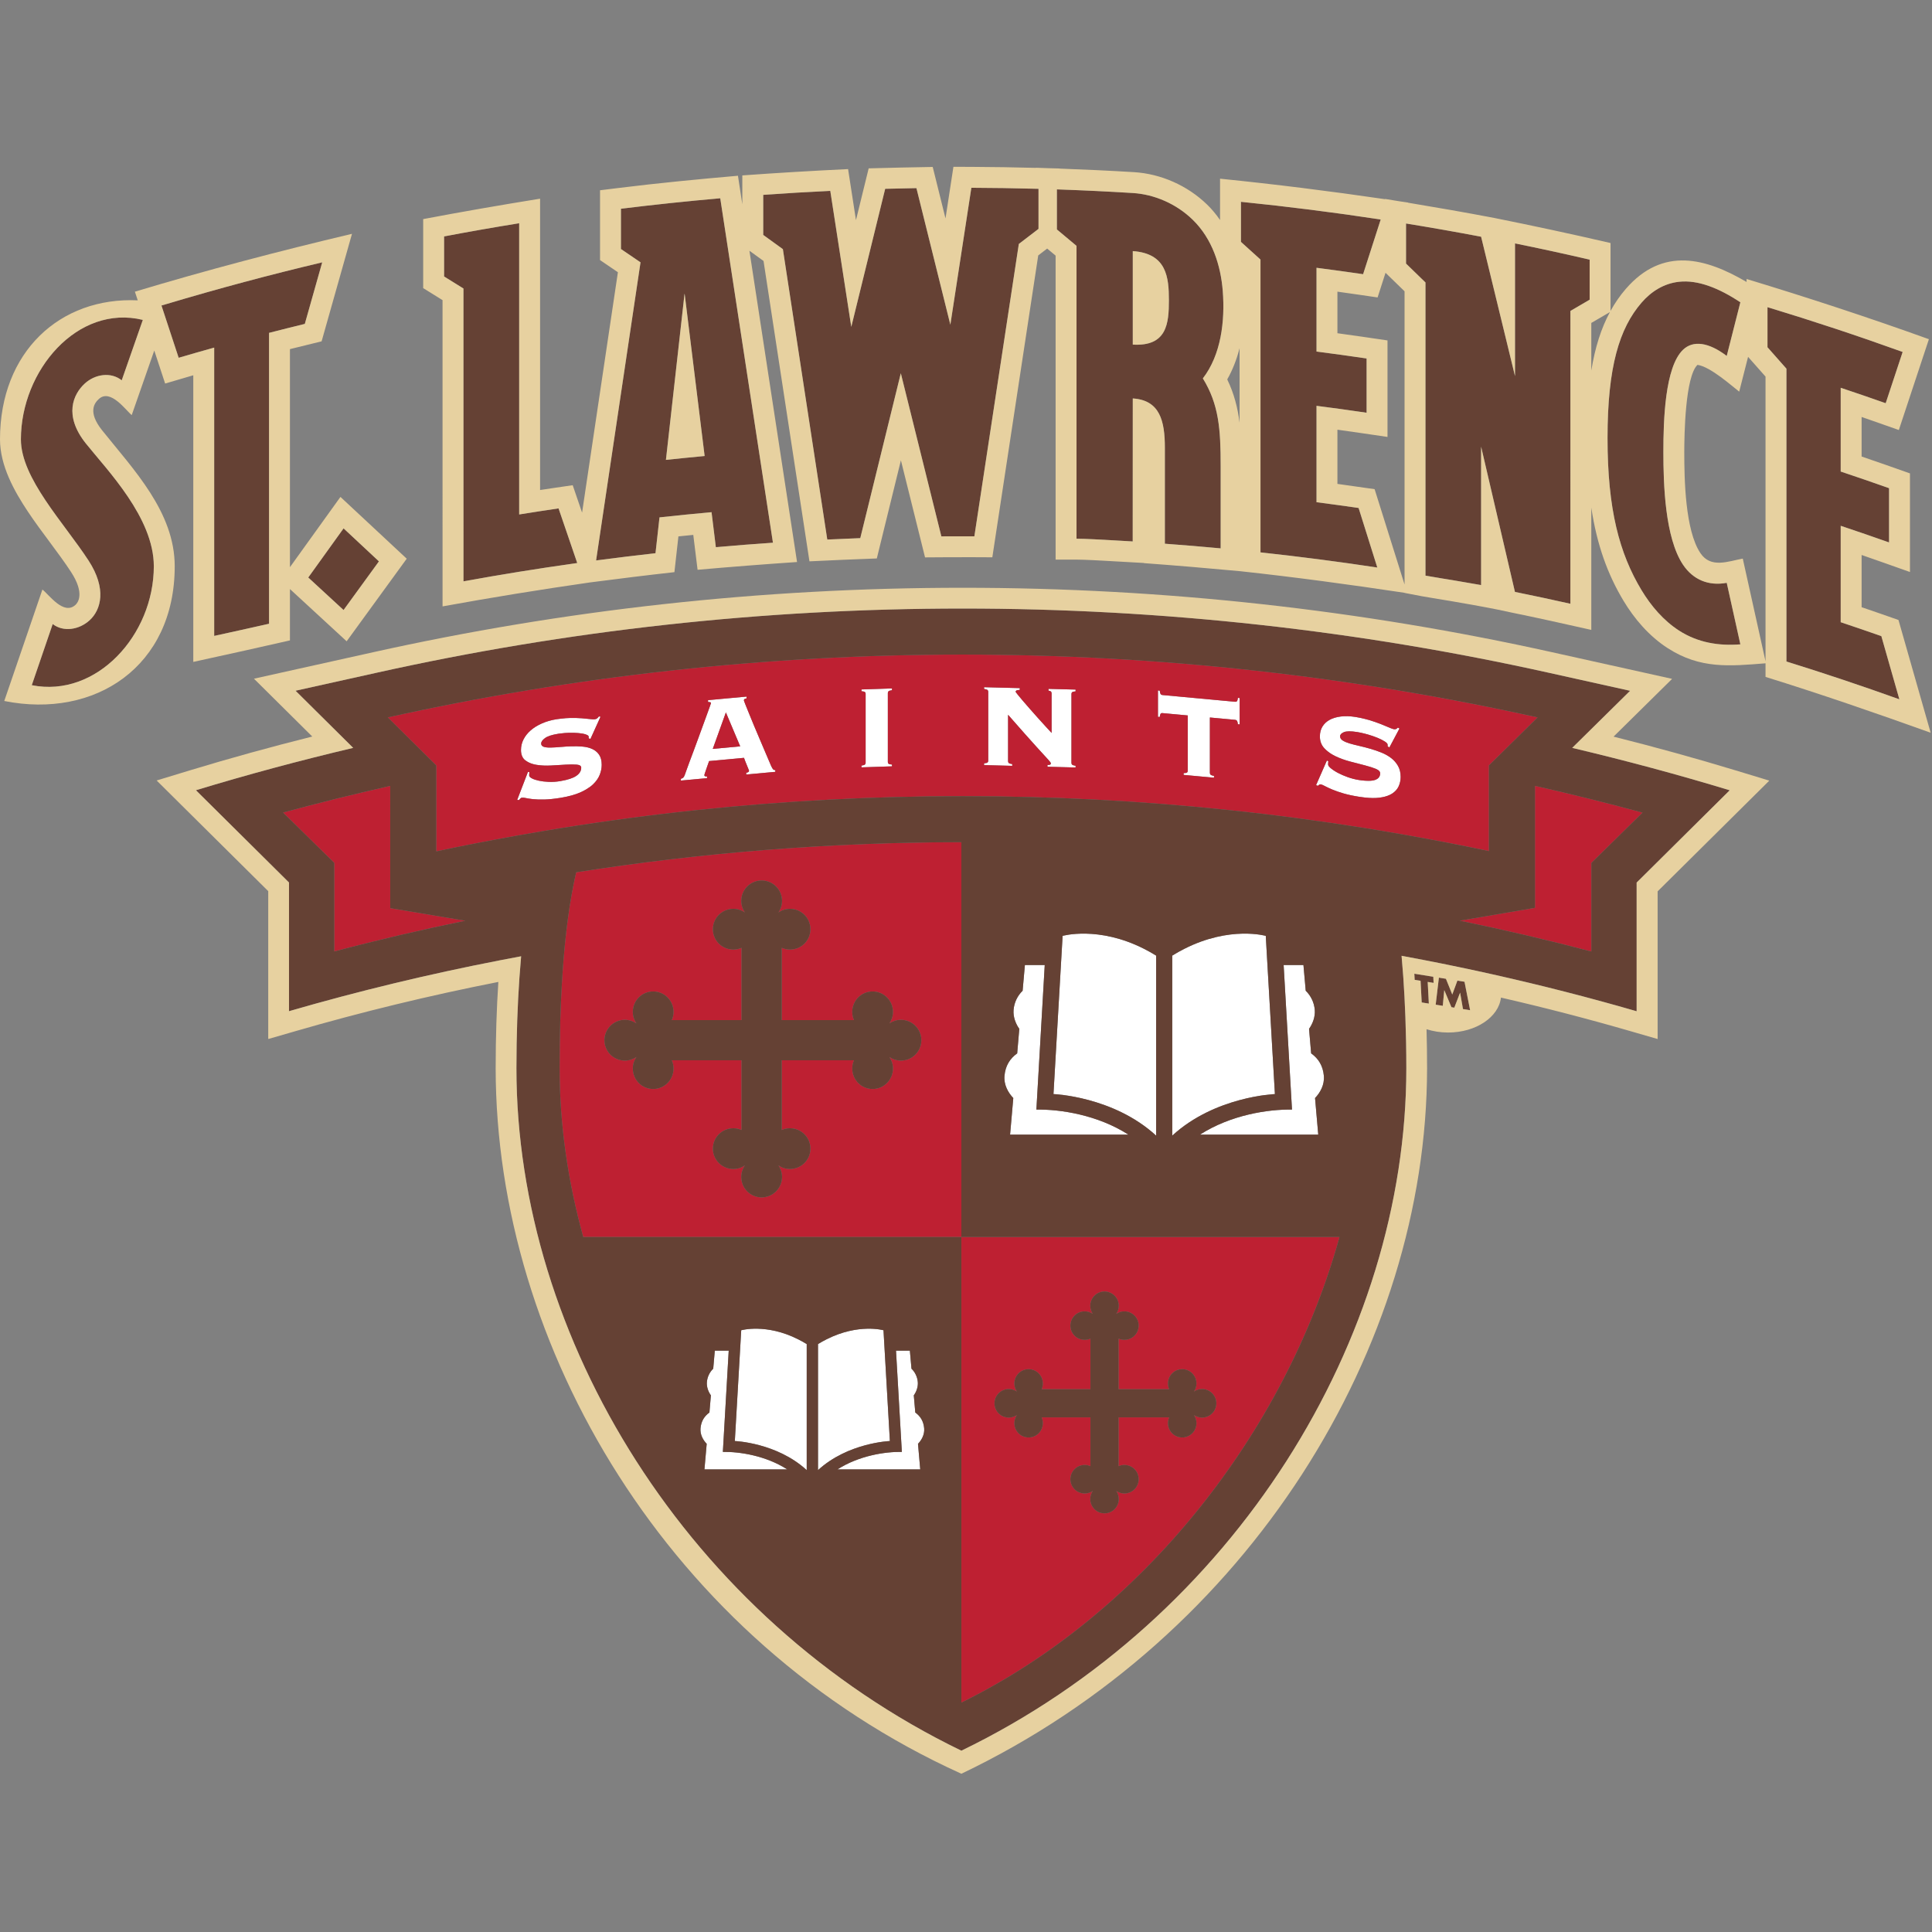 <?xml version="1.0" encoding="UTF-8"?>
<svg width="200px" height="200px" viewBox="0 0 200 200" version="1.1" xmlns="http://www.w3.org/2000/svg" xmlns:xlink="http://www.w3.org/1999/xlink">
    <rect x="0" y="0" width="200" height="200" fill="#808080" stroke="none"/>
    <!-- Generator: Sketch 54.1 (76490) - https://sketchapp.com -->
    <title>st-lawrence</title>
    <desc>Created with Sketch.</desc>
    <g id="st-lawrence" stroke="none" stroke-width="1" fill="none" fill-rule="evenodd">
        <g id="st-lawrence_BGL" transform="translate(0, 0)">
            <g id="st-lawrence" transform="translate(0, 17)">
                <g id="g10" transform="translate(99.955, 83.441) scale(-1, 1) rotate(-180) translate(-99.955, -83.441) translate(0, 0.264)" fill-rule="nonzero">
                    <g id="g12">
                        <path d="M53.569,100.809 L53.72,100.795 C53.77,100.854 53.818,100.908 53.864,100.956 C53.909,101.004 53.962,101.033 54.022,101.043 C54.113,101.058 54.252,101.044 54.439,101.003 C54.582,100.971 54.766,100.941 54.99,100.913 C55.058,100.904 55.128,100.896 55.203,100.888 C55.526,100.853 55.917,100.842 56.377,100.854 C56.836,100.867 57.383,100.924 58.019,101.026 C58.031,101.028 58.041,101.031 58.052,101.033 C58.061,101.034 58.069,101.036 58.078,101.037 C58.868,101.168 59.534,101.351 60.07,101.586 C60.306,101.69 60.517,101.802 60.712,101.919 C60.972,102.074 61.2,102.24 61.387,102.419 C61.715,102.732 61.947,103.064 62.084,103.413 C62.22,103.762 62.288,104.105 62.288,104.442 C62.288,104.882 62.197,105.232 62.016,105.495 C61.881,105.689 61.715,105.847 61.519,105.97 C61.451,106.013 61.379,106.052 61.304,106.085 C61.011,106.217 60.678,106.299 60.305,106.331 C59.931,106.363 59.548,106.373 59.154,106.361 C58.786,106.349 58.429,106.326 58.078,106.295 C58.07,106.295 58.061,106.294 58.052,106.294 C58.037,106.293 58.019,106.292 58.004,106.291 C57.63,106.256 57.297,106.236 57.005,106.23 C56.712,106.223 56.475,106.249 56.293,106.307 C56.255,106.319 56.223,106.335 56.193,106.353 C56.08,106.417 56.021,106.517 56.021,106.654 C56.021,106.828 56.152,107.013 56.414,107.208 C56.676,107.403 57.136,107.554 57.792,107.659 C57.877,107.673 57.966,107.681 58.052,107.692 C58.061,107.693 58.069,107.694 58.078,107.695 C58.341,107.728 58.608,107.752 58.882,107.758 C59.255,107.767 59.593,107.758 59.896,107.729 C60.199,107.702 60.448,107.655 60.645,107.589 C60.706,107.569 60.754,107.547 60.796,107.524 C60.89,107.474 60.941,107.417 60.941,107.353 L60.941,107.185 L60.966,107.176 L61.122,107.122 L62.163,109.413 L62.167,109.421 L62,109.456 C61.949,109.386 61.894,109.324 61.834,109.268 C61.773,109.212 61.692,109.176 61.592,109.16 C61.49,109.144 61.324,109.15 61.092,109.179 C60.86,109.208 60.572,109.236 60.229,109.263 C59.886,109.289 59.493,109.3 59.048,109.295 C58.743,109.292 58.416,109.263 58.078,109.223 C58.069,109.222 58.061,109.221 58.052,109.22 C57.906,109.202 57.763,109.188 57.61,109.164 C57.055,109.075 56.551,108.929 56.097,108.728 C55.642,108.527 55.256,108.289 54.939,108.013 C54.62,107.737 54.373,107.426 54.197,107.081 C54.02,106.736 53.932,106.369 53.932,105.981 C53.932,105.49 54.085,105.129 54.394,104.897 C54.473,104.837 54.559,104.783 54.649,104.734 C54.907,104.592 55.208,104.494 55.552,104.44 C56.016,104.366 56.515,104.344 57.05,104.374 C57.402,104.394 57.731,104.413 58.052,104.432 C58.061,104.432 58.069,104.433 58.078,104.434 C58.237,104.443 58.397,104.453 58.549,104.462 C59.013,104.49 59.399,104.491 59.707,104.464 C59.865,104.45 59.982,104.414 60.059,104.359 C60.131,104.306 60.168,104.237 60.168,104.147 C60.168,103.81 59.992,103.523 59.639,103.288 C59.303,103.064 58.779,102.893 58.078,102.772 C58.069,102.77 58.061,102.768 58.052,102.767 C58.025,102.762 58.002,102.756 57.974,102.752 C57.58,102.688 57.191,102.664 56.808,102.679 C56.424,102.694 56.084,102.734 55.786,102.799 C55.491,102.862 55.25,102.943 55.064,103.04 C55.063,103.041 55.061,103.041 55.06,103.042 C54.873,103.14 54.78,103.24 54.78,103.342 C54.78,103.492 54.789,103.598 54.808,103.663 C54.809,103.665 54.809,103.667 54.81,103.669 L54.658,103.721 L53.538,100.812 L53.569,100.809" id="path14" fill="#FFFFFF"></path>
                        <path d="M72.77,108.522 C72.612,108.094 72.452,107.654 72.289,107.205 C72.126,106.756 71.963,106.314 71.801,105.88 C71.638,105.445 71.49,105.051 71.357,104.696 C71.225,104.342 71.118,104.048 71.037,103.816 C70.955,103.583 70.905,103.441 70.884,103.388 C70.833,103.26 70.783,103.171 70.732,103.121 C70.681,103.07 70.599,103.029 70.487,102.999 L70.487,102.814 L70.514,102.817 L73.19,103.064 L73.19,103.232 L73.19,103.248 C73.088,103.239 73.023,103.245 72.985,103.262 C72.98,103.264 72.972,103.264 72.968,103.266 C72.933,103.288 72.915,103.325 72.915,103.376 C72.915,103.396 72.923,103.431 72.938,103.478 C72.953,103.525 72.978,103.602 73.014,103.707 C73.05,103.813 73.098,103.955 73.159,104.135 C73.221,104.314 73.302,104.547 73.404,104.832 L77.022,105.167 C77.023,105.163 77.026,105.154 77.027,105.149 C77.04,105.097 77.07,105.012 77.121,104.885 C77.177,104.746 77.236,104.601 77.297,104.448 C77.358,104.296 77.414,104.157 77.465,104.035 C77.515,103.911 77.541,103.845 77.541,103.835 C77.541,103.722 77.444,103.652 77.251,103.624 L77.251,103.44 L77.277,103.442 L80.259,103.718 L80.259,103.89 L80.259,103.902 C80.213,103.898 80.173,103.902 80.136,103.914 C80.099,103.925 80.066,103.945 80.037,103.974 C79.981,104.03 79.913,104.146 79.831,104.323 C79.668,104.696 79.488,105.119 79.289,105.591 C79.09,106.063 78.884,106.547 78.671,107.044 C78.457,107.54 78.251,108.027 78.053,108.505 C77.854,108.982 77.679,109.41 77.526,109.79 C77.373,110.169 77.248,110.477 77.152,110.713 C77.055,110.95 77.007,111.078 77.007,111.099 C77.007,111.18 77.032,111.234 77.083,111.259 C77.134,111.284 77.2,111.306 77.282,111.324 L77.282,111.49 L77.282,111.508 L73.297,111.139 L73.297,110.955 C73.305,110.955 73.314,110.952 73.323,110.952 C73.384,110.947 73.445,110.94 73.503,110.928 C73.538,110.92 73.562,110.907 73.579,110.889 C73.594,110.873 73.602,110.854 73.602,110.83 C73.602,110.82 73.564,110.709 73.488,110.497 C73.411,110.286 73.312,110.011 73.19,109.672 C73.068,109.334 72.927,108.951 72.77,108.522 L72.77,108.522 Z M76.625,106.356 L73.818,106.097 L73.785,106.094 L75.144,109.869 L75.161,109.828 L76.625,106.356 L76.625,106.356 Z" id="path16" fill="#FFFFFF"></path>
                        <path d="M89.541,104.477 C89.496,104.43 89.375,104.393 89.182,104.366 L89.182,104.182 L89.207,104.182 L92.338,104.287 L92.338,104.459 L92.338,104.472 C92.195,104.482 92.093,104.5 92.03,104.527 C92.008,104.537 91.99,104.548 91.978,104.559 C91.932,104.604 91.909,104.661 91.909,104.733 L91.909,111.878 C91.909,111.949 91.932,112.009 91.978,112.056 C92.024,112.104 92.144,112.141 92.338,112.168 L92.338,112.337 L92.338,112.352 L89.182,112.246 L89.182,112.062 C89.191,112.062 89.198,112.061 89.207,112.06 C89.359,112.047 89.461,112.025 89.515,111.992 C89.524,111.986 89.535,111.981 89.541,111.975 C89.588,111.93 89.61,111.872 89.61,111.801 L89.61,104.656 C89.61,104.584 89.588,104.525 89.541,104.477" id="path18" fill="#FFFFFF"></path>
                        <path d="M102.233,104.69 C102.187,104.645 102.067,104.615 101.872,104.6 L101.872,104.416 L101.898,104.415 L104.785,104.339 L104.785,104.513 L104.785,104.524 C104.645,104.542 104.545,104.566 104.482,104.595 C104.458,104.607 104.437,104.619 104.424,104.633 C104.378,104.68 104.356,104.739 104.356,104.811 L104.356,109.625 C104.364,109.615 104.373,109.606 104.382,109.595 C105.044,108.835 105.614,108.188 106.088,107.656 C106.568,107.117 106.971,106.667 107.298,106.306 C107.625,105.944 107.888,105.656 108.087,105.442 C108.287,105.227 108.438,105.062 108.54,104.947 C108.642,104.832 108.709,104.751 108.739,104.704 C108.77,104.657 108.785,104.619 108.785,104.588 C108.785,104.537 108.762,104.497 108.716,104.467 C108.67,104.438 108.575,104.425 108.433,104.428 L108.433,104.245 L108.459,104.244 L111.345,104.168 L111.345,104.342 L111.345,104.352 C111.205,104.371 111.105,104.395 111.042,104.425 C111.018,104.436 110.997,104.448 110.984,104.462 C110.939,104.509 110.915,104.568 110.915,104.64 L110.915,111.785 C110.915,111.856 110.939,111.914 110.984,111.959 C111.03,112.004 111.15,112.034 111.345,112.05 L111.345,112.219 L111.345,112.233 L108.54,112.307 L108.54,112.122 C108.55,112.122 108.556,112.119 108.566,112.117 C108.659,112.107 108.733,112.082 108.782,112.039 C108.835,111.991 108.862,111.925 108.862,111.838 L108.862,107.757 L108.862,107.744 C108.678,107.944 108.458,108.182 108.203,108.459 C107.947,108.736 107.682,109.03 107.406,109.339 C107.13,109.647 106.856,109.956 106.586,110.265 C106.315,110.573 106.072,110.853 105.858,111.104 C105.643,111.355 105.469,111.564 105.337,111.731 C105.203,111.898 105.137,111.991 105.137,112.012 C105.137,112.063 105.165,112.106 105.222,112.14 C105.278,112.175 105.393,112.195 105.566,112.2 L105.566,112.37 L105.566,112.384 L101.872,112.48 L101.872,112.297 C101.882,112.295 101.889,112.294 101.898,112.292 C102.045,112.271 102.146,112.243 102.201,112.209 C102.213,112.202 102.225,112.195 102.233,112.187 C102.279,112.14 102.302,112.081 102.302,112.009 L102.302,104.865 C102.302,104.793 102.279,104.735 102.233,104.69" id="path20" fill="#FFFFFF"></path>
                        <path d="M119.871,112.141 L119.871,109.412 L119.898,109.41 L120.055,109.395 C120.075,109.567 120.106,109.679 120.146,109.732 C120.187,109.784 120.248,109.807 120.329,109.799 L122.955,109.556 L122.955,109.543 L122.955,103.822 C122.955,103.75 122.932,103.693 122.887,103.651 C122.841,103.609 122.721,103.587 122.528,103.585 L122.528,103.401 L122.554,103.398 L125.673,103.11 L125.673,103.284 L125.673,103.293 C125.538,103.32 125.441,103.35 125.378,103.383 C125.35,103.397 125.328,103.411 125.314,103.426 C125.268,103.477 125.246,103.537 125.246,103.609 L125.246,109.343 L127.871,109.1 C127.918,109.096 127.956,109.08 127.99,109.058 C128.014,109.042 128.037,109.024 128.055,108.998 C128.095,108.939 128.126,108.821 128.146,108.645 L128.17,108.643 L128.329,108.628 L128.329,111.345 L128.329,111.357 L128.146,111.375 C128.126,111.202 128.095,111.09 128.055,111.038 C128.014,110.985 127.953,110.963 127.871,110.97 L120.329,111.669 C120.294,111.673 120.264,111.683 120.237,111.696 C120.2,111.714 120.169,111.737 120.146,111.771 C120.106,111.829 120.076,111.944 120.056,112.112 C120.056,112.116 120.055,112.12 120.055,112.125 L119.871,112.141" id="path22" fill="#FFFFFF"></path>
                        <path d="M136.241,102.344 L136.268,102.333 L136.422,102.269 C136.473,102.312 136.521,102.351 136.566,102.385 C136.612,102.418 136.664,102.431 136.725,102.421 C136.816,102.406 136.955,102.349 137.142,102.248 C137.315,102.154 137.55,102.044 137.841,101.919 C137.863,101.909 137.883,101.9 137.907,101.89 C138.23,101.752 138.621,101.617 139.08,101.483 C139.54,101.349 140.087,101.232 140.724,101.132 C140.92,101.102 141.107,101.077 141.288,101.058 C141.296,101.057 141.305,101.055 141.313,101.054 C141.876,100.995 142.364,100.989 142.776,101.04 C143.214,101.093 143.577,101.192 143.875,101.335 C143.951,101.372 144.026,101.41 144.094,101.453 C144.422,101.662 144.654,101.919 144.791,102.225 C144.927,102.53 144.995,102.852 144.995,103.189 C144.995,103.629 144.904,104.009 144.723,104.328 C144.541,104.648 144.303,104.921 144.01,105.146 C143.869,105.255 143.716,105.355 143.555,105.446 C143.384,105.544 143.203,105.632 143.011,105.71 C142.637,105.86 142.254,105.992 141.86,106.105 C141.675,106.158 141.494,106.207 141.313,106.254 C141.305,106.256 141.296,106.259 141.288,106.261 C141.092,106.311 140.899,106.359 140.709,106.401 C140.335,106.486 140.002,106.571 139.709,106.658 C139.429,106.742 139.201,106.838 139.023,106.948 C139.014,106.953 139.005,106.957 138.997,106.962 C138.816,107.078 138.724,107.222 138.724,107.396 C138.724,107.569 138.856,107.713 139.118,107.825 C139.381,107.937 139.84,107.941 140.497,107.838 C140.754,107.797 141.019,107.737 141.288,107.668 C141.296,107.666 141.305,107.663 141.313,107.661 C141.405,107.637 141.495,107.617 141.587,107.589 C141.961,107.48 142.299,107.362 142.602,107.238 C142.905,107.114 143.155,106.988 143.351,106.859 C143.352,106.859 143.352,106.859 143.353,106.859 C143.549,106.731 143.647,106.621 143.647,106.529 L143.647,106.361 L143.829,106.24 L143.83,106.242 L144.874,108.206 L144.874,108.207 L144.707,108.295 C144.656,108.241 144.601,108.196 144.541,108.16 C144.48,108.123 144.399,108.113 144.298,108.129 C144.197,108.145 144.031,108.204 143.799,108.307 C143.566,108.41 143.278,108.529 142.935,108.665 C142.592,108.801 142.198,108.937 141.754,109.074 C141.612,109.117 141.462,109.153 141.313,109.19 C141.305,109.192 141.296,109.195 141.288,109.197 C140.977,109.275 140.656,109.346 140.315,109.399 C139.759,109.487 139.255,109.503 138.8,109.446 C138.346,109.39 137.959,109.274 137.641,109.1 C137.324,108.925 137.076,108.693 136.899,108.404 C136.723,108.115 136.634,107.776 136.634,107.387 C136.634,106.897 136.788,106.487 137.096,106.157 C137.331,105.906 137.611,105.687 137.936,105.499 C138.038,105.44 138.144,105.384 138.255,105.331 C138.719,105.11 139.219,104.929 139.754,104.788 C140.29,104.648 140.789,104.518 141.254,104.399 C141.266,104.396 141.276,104.393 141.288,104.39 C141.296,104.388 141.304,104.386 141.313,104.383 C141.75,104.269 142.118,104.152 142.412,104.033 C142.494,104 142.563,103.964 142.623,103.927 C142.789,103.824 142.874,103.704 142.874,103.569 C142.874,103.232 142.698,103.002 142.344,102.878 C142.099,102.793 141.752,102.769 141.313,102.801 C141.304,102.801 141.297,102.801 141.288,102.802 C141.1,102.816 140.901,102.837 140.678,102.872 C140.285,102.934 139.896,103.034 139.512,103.17 C139.128,103.308 138.788,103.456 138.49,103.615 C138.421,103.652 138.356,103.688 138.294,103.725 C138.084,103.847 137.907,103.969 137.763,104.09 C137.576,104.247 137.483,104.377 137.483,104.479 C137.483,104.632 137.493,104.738 137.513,104.796 L137.387,104.88 L137.362,104.897 L136.241,102.344" id="path24" fill="#FFFFFF"></path>
                        <path d="M137.046,72.248 C136.953,73.279 136.497,74.026 135.73,74.575 L135.512,77.112 C135.869,77.609 136.168,78.336 136.105,79.078 C136.039,79.853 135.693,80.548 135.168,81.056 L134.932,83.718 L132.882,83.718 L133.747,68.752 C131.288,68.8 127.401,68.204 124.225,66.164 L136.465,66.164 L136.133,69.949 C136.658,70.495 137.128,71.311 137.046,72.248" id="path26" fill="#FFFFFF"></path>
                        <path d="M116.809,66.164 C113.632,68.204 109.745,68.8 107.286,68.752 L108.151,83.718 L106.097,83.718 L105.861,81.056 C105.336,80.548 104.991,79.853 104.925,79.078 C104.861,78.336 105.161,77.609 105.518,77.112 L105.299,74.575 C104.533,74.026 104.075,73.279 103.984,72.248 C103.901,71.311 104.371,70.495 104.896,69.949 L104.564,66.164 L116.809,66.164" id="path28" fill="#FFFFFF"></path>
                        <path d="M131.032,86.736 C131.032,86.736 127.338,87.797 122.604,85.397 C122.193,85.189 121.776,84.958 121.351,84.694 L121.351,83.718 L121.351,66.057 C125.779,70.128 131.978,70.359 131.978,70.359 L131.206,83.718 L131.109,85.397 L131.032,86.736" id="path30" fill="#FFFFFF"></path>
                        <path d="M119.682,83.718 L119.682,84.694 C119.257,84.958 118.839,85.189 118.429,85.397 C113.695,87.797 110.001,86.736 110.001,86.736 L109.923,85.397 L109.826,83.718 L109.055,70.359 C109.055,70.359 115.254,70.128 119.682,66.057 L119.682,83.718" id="path32" fill="#FFFFFF"></path>
                        <path d="M72.518,35.764 C72.459,35.109 72.789,34.536 73.157,34.155 L72.924,31.505 L81.498,31.505 C79.274,32.933 76.552,33.349 74.83,33.317 L75.436,43.797 L73.997,43.797 L73.833,41.933 C73.464,41.577 73.223,41.09 73.177,40.547 C73.132,40.028 73.342,39.519 73.592,39.171 L73.439,37.395 C72.902,37.01 72.582,36.486 72.518,35.764" id="path34" fill="#FFFFFF"></path>
                        <path d="M95.011,40.547 C94.964,41.09 94.723,41.577 94.355,41.933 L94.19,43.797 L92.754,43.797 L93.36,33.317 C91.638,33.349 88.916,32.933 86.692,31.505 L95.263,31.505 L95.03,34.155 C95.398,34.536 95.728,35.109 95.669,35.764 C95.606,36.486 95.286,37.01 94.75,37.395 L94.596,39.171 C94.846,39.519 95.055,40.028 95.011,40.547" id="path36" fill="#FFFFFF"></path>
                        <path d="M85.565,44.973 C85.274,44.826 84.98,44.667 84.679,44.48 L84.679,43.797 L84.679,31.43 C87.781,34.28 92.12,34.442 92.12,34.442 L91.581,43.797 L91.513,44.973 L91.459,45.91 C91.459,45.91 88.876,46.647 85.565,44.973" id="path38" fill="#FFFFFF"></path>
                        <path d="M83.511,31.43 L83.511,44.48 C83.21,44.667 82.916,44.826 82.625,44.973 C79.315,46.647 76.731,45.91 76.731,45.91 L76.677,44.973 L76.609,43.797 L76.069,34.442 C76.069,34.442 80.41,34.28 83.511,31.43" id="path40" fill="#FFFFFF"></path>
                        <path d="M99.521,7.368 C118.185,16.537 133.031,35.213 138.664,55.564 L99.521,55.564 L99.521,7.368 Z M104.422,39.825 C104.736,39.825 105.028,39.728 105.266,39.566 C105.101,39.8 105.004,40.088 105.004,40.396 C105.004,41.217 105.664,41.881 106.479,41.881 C107.3,41.881 107.956,41.217 107.956,40.396 C107.956,40.184 107.912,39.987 107.83,39.804 L112.884,39.804 L112.884,45.043 C112.701,44.959 112.502,44.916 112.291,44.916 C111.471,44.916 110.807,45.57 110.807,46.392 C110.807,47.207 111.471,47.867 112.291,47.867 C112.599,47.867 112.888,47.77 113.123,47.607 C112.96,47.841 112.863,48.136 112.863,48.448 C112.863,49.261 113.529,49.923 114.339,49.923 C115.151,49.923 115.817,49.261 115.817,48.448 C115.817,48.136 115.719,47.841 115.557,47.607 C115.794,47.77 116.08,47.867 116.389,47.867 C117.209,47.867 117.875,47.207 117.875,46.392 C117.875,45.57 117.209,44.916 116.389,44.916 C116.178,44.916 115.979,44.959 115.796,45.043 L115.796,39.804 L121.032,39.804 C120.949,39.987 120.906,40.184 120.906,40.396 C120.906,41.217 121.561,41.881 122.381,41.881 C123.197,41.881 123.857,41.217 123.857,40.396 C123.857,40.088 123.76,39.8 123.597,39.566 C123.832,39.728 124.125,39.825 124.438,39.825 C125.251,39.825 125.914,39.158 125.914,38.348 C125.914,37.536 125.251,36.87 124.438,36.87 C124.125,36.87 123.832,36.968 123.597,37.129 C123.76,36.894 123.857,36.607 123.857,36.298 C123.857,35.478 123.197,34.812 122.381,34.812 C121.561,34.812 120.906,35.478 120.906,36.298 C120.906,36.509 120.949,36.708 121.032,36.891 L115.796,36.891 L115.796,31.839 C115.979,31.923 116.178,31.967 116.389,31.967 C117.209,31.967 117.875,31.31 117.875,30.49 C117.875,29.673 117.209,29.015 116.389,29.015 C116.08,29.015 115.794,29.112 115.557,29.276 C115.719,29.039 115.817,28.745 115.817,28.433 C115.817,27.622 115.151,26.958 114.339,26.958 C113.529,26.958 112.863,27.622 112.863,28.433 C112.863,28.745 112.96,29.039 113.123,29.276 C112.888,29.112 112.599,29.015 112.291,29.015 C111.471,29.015 110.807,29.673 110.807,30.49 C110.807,31.31 111.471,31.967 112.291,31.967 C112.502,31.967 112.701,31.923 112.884,31.839 L112.884,36.891 L107.83,36.891 C107.912,36.708 107.956,36.509 107.956,36.298 C107.956,35.478 107.3,34.812 106.479,34.812 C105.664,34.812 105.004,35.478 105.004,36.298 C105.004,36.607 105.101,36.894 105.266,37.129 C105.028,36.968 104.736,36.87 104.422,36.87 C103.613,36.87 102.947,37.536 102.947,38.348 C102.947,39.158 103.613,39.825 104.422,39.825 L104.422,39.825 Z" id="path42" fill="#BE2032"></path>
                        <path d="M99.521,94.288 L99.521,96.436 C85.934,96.429 72.636,95.361 59.646,93.318 C59.644,93.312 59.643,93.305 59.641,93.298 C58.936,90.264 58.507,86.744 58.257,83.206 C58.256,83.2 58.256,83.193 58.255,83.186 C58.006,79.649 57.93,76.103 57.93,73.03 C57.93,67.192 58.787,61.311 60.378,55.564 L99.521,55.564 L99.521,94.273 L99.521,94.288 Z M93.272,73.826 C92.825,73.826 92.404,73.965 92.069,74.197 C92.302,73.86 92.441,73.45 92.441,73.009 C92.441,71.838 91.497,70.886 90.332,70.886 C89.161,70.886 88.225,71.838 88.225,73.009 C88.225,73.31 88.286,73.594 88.405,73.856 L80.924,73.856 L80.924,66.639 C81.186,66.758 81.471,66.82 81.772,66.82 C82.944,66.82 83.895,65.883 83.895,64.711 C83.895,63.545 82.944,62.603 81.772,62.603 C81.331,62.603 80.92,62.741 80.585,62.976 C80.815,62.639 80.955,62.22 80.955,61.772 C80.955,60.614 80.004,59.665 78.844,59.665 C77.686,59.665 76.734,60.614 76.734,61.772 C76.734,62.22 76.873,62.639 77.105,62.976 C76.77,62.741 76.358,62.603 75.918,62.603 C74.746,62.603 73.797,63.545 73.797,64.711 C73.797,65.883 74.746,66.82 75.918,66.82 C76.221,66.82 76.503,66.758 76.764,66.639 L76.764,73.856 L69.543,73.856 C69.663,73.594 69.725,73.31 69.725,73.009 C69.725,71.838 68.787,70.886 67.616,70.886 C66.449,70.886 65.508,71.838 65.508,73.009 C65.508,73.45 65.647,73.86 65.881,74.197 C65.544,73.965 65.124,73.826 64.678,73.826 C63.519,73.826 62.57,74.776 62.57,75.936 C62.57,77.094 63.519,78.046 64.678,78.046 C65.124,78.046 65.544,77.907 65.881,77.675 C65.647,78.012 65.508,78.423 65.508,78.863 C65.508,80.035 66.449,80.983 67.616,80.983 C68.787,80.983 69.725,80.035 69.725,78.863 C69.725,78.56 69.663,78.277 69.543,78.017 L76.764,78.017 L76.764,85.5 C76.503,85.381 76.221,85.319 75.918,85.319 C74.746,85.319 73.797,86.255 73.797,87.427 C73.797,88.592 74.746,89.537 75.918,89.537 C76.358,89.537 76.77,89.397 77.105,89.164 C76.873,89.5 76.734,89.919 76.734,90.366 C76.734,91.526 77.686,92.474 78.844,92.474 C80.004,92.474 80.955,91.526 80.955,90.366 C80.955,89.919 80.815,89.5 80.585,89.164 C80.92,89.397 81.331,89.537 81.772,89.537 C82.944,89.537 83.895,88.592 83.895,87.427 C83.895,86.255 82.944,85.319 81.772,85.319 C81.471,85.319 81.186,85.381 80.924,85.5 L80.924,78.017 L88.405,78.017 C88.286,78.277 88.225,78.56 88.225,78.863 C88.225,80.035 89.161,80.983 90.332,80.983 C91.497,80.983 92.441,80.035 92.441,78.863 C92.441,78.423 92.302,78.012 92.069,77.675 C92.404,77.907 92.825,78.046 93.272,78.046 C94.43,78.046 95.378,77.094 95.378,75.936 C95.378,74.776 94.43,73.826 93.272,73.826 L93.272,73.826 Z" id="path44" fill="#BE2032"></path>
                        <path d="M34.629,85.132 C39.086,86.306 43.59,87.362 48.139,88.298 C48.148,88.3 48.158,88.302 48.167,88.304 L40.452,89.598 L40.432,89.601 L40.424,89.603 L40.398,89.607 L40.397,102.242 L40.397,102.263 C36.67,101.419 32.971,100.5 29.305,99.503 L34.603,94.295 L34.603,85.126 C34.612,85.128 34.621,85.13 34.629,85.132" id="path46" fill="#BE2032"></path>
                        <path d="M158.9,102.267 L158.9,89.638 L158.874,89.634 L151.119,88.308 C151.136,88.305 151.154,88.301 151.171,88.298 C155.739,87.359 160.262,86.298 164.738,85.12 L164.738,94.289 L170.029,99.49 L170.036,99.497 C166.364,100.495 162.659,101.415 158.926,102.261 C158.917,102.263 158.908,102.265 158.9,102.267" id="path48" fill="#BE2032"></path>
                        <polyline id="path50" fill="#BE2032" points="73.785 106.094 73.818 106.097 76.625 106.356 75.161 109.828 75.144 109.869 73.785 106.094"></polyline>
                        <path d="M45.163,104.38 L45.163,95.487 C45.172,95.489 45.18,95.491 45.189,95.492 C47.881,96.064 50.59,96.59 53.31,97.078 C53.318,97.08 53.327,97.081 53.336,97.083 C53.487,97.11 53.639,97.137 53.79,97.164 C54.567,97.302 55.345,97.438 56.124,97.569 C56.766,97.677 57.409,97.785 58.052,97.888 C58.061,97.89 58.069,97.891 58.078,97.892 C62.755,98.643 67.471,99.271 72.225,99.769 C81.232,100.714 90.376,101.201 99.649,101.201 C108.932,101.201 118.107,100.714 127.144,99.769 C131.898,99.272 136.614,98.647 141.288,97.9 C141.296,97.898 141.305,97.896 141.313,97.895 C141.843,97.81 142.371,97.721 142.9,97.634 C143.679,97.504 144.457,97.372 145.234,97.235 C145.5,97.188 145.765,97.141 146.031,97.093 C146.04,97.091 146.048,97.09 146.057,97.088 C148.765,96.604 151.46,96.083 154.136,95.516 L154.136,103.289 L154.136,103.298 L154.136,104.387 L157.225,107.433 L157.233,107.441 L159.163,109.345 L159.171,109.352 C140.01,113.607 120.094,115.857 99.65,115.857 C79.214,115.857 59.302,113.609 40.145,109.354 L42.076,107.441 L42.092,107.424 L45.163,104.38 Z M102.233,112.187 C102.225,112.195 102.213,112.202 102.201,112.209 C102.146,112.243 102.045,112.271 101.898,112.292 C101.889,112.294 101.882,112.295 101.872,112.297 L101.872,112.48 L105.566,112.384 L105.566,112.37 L105.566,112.2 C105.393,112.195 105.278,112.175 105.222,112.14 C105.165,112.106 105.137,112.063 105.137,112.012 C105.137,111.991 105.203,111.898 105.337,111.731 C105.469,111.564 105.643,111.355 105.858,111.104 C106.072,110.853 106.315,110.573 106.586,110.265 C106.856,109.956 107.13,109.647 107.406,109.339 C107.682,109.03 107.947,108.736 108.203,108.459 C108.458,108.182 108.678,107.944 108.862,107.744 L108.862,107.757 L108.862,111.838 C108.862,111.925 108.835,111.991 108.782,112.039 C108.733,112.082 108.659,112.107 108.566,112.117 C108.556,112.119 108.55,112.122 108.54,112.122 L108.54,112.307 L111.345,112.233 L111.345,112.219 L111.345,112.05 C111.15,112.034 111.03,112.004 110.984,111.959 C110.939,111.914 110.915,111.856 110.915,111.785 L110.915,104.64 C110.915,104.568 110.939,104.509 110.984,104.462 C110.997,104.448 111.018,104.436 111.042,104.425 C111.105,104.395 111.205,104.371 111.345,104.352 L111.345,104.342 L111.345,104.168 L108.459,104.244 L108.433,104.245 L108.433,104.428 C108.575,104.425 108.67,104.438 108.716,104.467 C108.762,104.497 108.785,104.537 108.785,104.588 C108.785,104.619 108.77,104.657 108.739,104.704 C108.709,104.751 108.642,104.832 108.54,104.947 C108.438,105.062 108.287,105.227 108.087,105.442 C107.888,105.656 107.625,105.944 107.298,106.306 C106.971,106.667 106.568,107.117 106.088,107.656 C105.614,108.188 105.044,108.835 104.382,109.595 C104.373,109.606 104.364,109.615 104.356,109.625 L104.356,104.811 C104.356,104.739 104.378,104.68 104.424,104.633 C104.437,104.619 104.458,104.607 104.482,104.595 C104.545,104.566 104.645,104.542 104.785,104.524 L104.785,104.513 L104.785,104.339 L101.898,104.415 L101.872,104.416 L101.872,104.6 C102.067,104.615 102.187,104.645 102.233,104.69 C102.279,104.735 102.302,104.793 102.302,104.865 L102.302,112.009 C102.302,112.081 102.279,112.14 102.233,112.187 L102.233,112.187 Z M120.146,111.771 C120.169,111.737 120.2,111.714 120.237,111.696 C120.264,111.683 120.294,111.673 120.329,111.669 L127.871,110.97 C127.953,110.963 128.014,110.985 128.055,111.038 C128.095,111.09 128.126,111.202 128.146,111.375 L128.329,111.357 L128.329,111.345 L128.329,108.628 L128.17,108.643 L128.146,108.645 C128.126,108.821 128.095,108.939 128.055,108.998 C128.037,109.024 128.014,109.042 127.99,109.058 C127.956,109.08 127.918,109.096 127.871,109.1 L125.246,109.343 L125.246,103.609 C125.246,103.537 125.268,103.477 125.314,103.426 C125.328,103.411 125.35,103.397 125.378,103.383 C125.441,103.35 125.538,103.32 125.673,103.293 L125.673,103.284 L125.673,103.11 L122.554,103.398 L122.528,103.401 L122.528,103.585 C122.721,103.587 122.841,103.609 122.887,103.651 C122.932,103.693 122.955,103.75 122.955,103.822 L122.955,109.543 L122.955,109.556 L120.329,109.799 C120.248,109.807 120.187,109.784 120.146,109.732 C120.106,109.679 120.075,109.567 120.055,109.395 L119.898,109.41 L119.871,109.412 L119.871,112.141 L120.055,112.125 C120.055,112.12 120.056,112.116 120.056,112.112 C120.076,111.944 120.106,111.829 120.146,111.771 L120.146,111.771 Z M137.513,104.796 C137.493,104.738 137.483,104.632 137.483,104.479 C137.483,104.377 137.576,104.247 137.763,104.09 C137.907,103.969 138.084,103.847 138.294,103.725 C138.356,103.688 138.421,103.652 138.49,103.615 C138.788,103.456 139.128,103.308 139.512,103.17 C139.896,103.034 140.285,102.934 140.678,102.872 C140.901,102.837 141.1,102.816 141.288,102.802 C141.297,102.801 141.304,102.801 141.313,102.801 C141.752,102.769 142.099,102.793 142.344,102.878 C142.698,103.002 142.874,103.232 142.874,103.569 C142.874,103.704 142.789,103.824 142.623,103.927 C142.563,103.964 142.494,104 142.412,104.033 C142.118,104.152 141.75,104.269 141.313,104.383 C141.304,104.386 141.296,104.388 141.288,104.39 C141.276,104.393 141.266,104.396 141.254,104.399 C140.789,104.518 140.29,104.648 139.754,104.788 C139.219,104.929 138.719,105.11 138.255,105.331 C138.144,105.384 138.038,105.44 137.936,105.499 C137.611,105.687 137.331,105.906 137.096,106.157 C136.788,106.487 136.634,106.897 136.634,107.387 C136.634,107.776 136.723,108.115 136.899,108.404 C137.076,108.693 137.324,108.925 137.641,109.1 C137.959,109.274 138.346,109.39 138.8,109.446 C139.255,109.503 139.759,109.487 140.315,109.399 C140.656,109.346 140.977,109.275 141.288,109.197 C141.296,109.195 141.305,109.192 141.313,109.19 C141.462,109.153 141.612,109.117 141.754,109.074 C142.198,108.937 142.592,108.801 142.935,108.665 C143.278,108.529 143.566,108.41 143.799,108.307 C144.031,108.204 144.197,108.145 144.298,108.129 C144.399,108.113 144.48,108.123 144.541,108.16 C144.601,108.196 144.656,108.241 144.707,108.295 L144.874,108.207 L144.874,108.206 L143.83,106.242 L143.829,106.24 L143.647,106.361 L143.647,106.529 C143.647,106.621 143.549,106.731 143.353,106.859 C143.352,106.859 143.352,106.859 143.351,106.859 C143.155,106.988 142.905,107.114 142.602,107.238 C142.299,107.362 141.961,107.48 141.587,107.589 C141.495,107.617 141.405,107.637 141.313,107.661 C141.305,107.663 141.296,107.666 141.288,107.668 C141.019,107.737 140.754,107.797 140.497,107.838 C139.84,107.941 139.381,107.937 139.118,107.825 C138.856,107.713 138.724,107.569 138.724,107.396 C138.724,107.222 138.816,107.078 138.997,106.962 C139.005,106.957 139.014,106.953 139.023,106.948 C139.201,106.838 139.429,106.742 139.709,106.658 C140.002,106.571 140.335,106.486 140.709,106.401 C140.899,106.359 141.092,106.311 141.288,106.261 C141.296,106.259 141.305,106.256 141.313,106.254 C141.494,106.207 141.675,106.158 141.86,106.105 C142.254,105.992 142.637,105.86 143.011,105.71 C143.203,105.632 143.384,105.544 143.555,105.446 C143.716,105.355 143.869,105.255 144.01,105.146 C144.303,104.921 144.541,104.648 144.723,104.328 C144.904,104.009 144.995,103.629 144.995,103.189 C144.995,102.852 144.927,102.53 144.791,102.225 C144.654,101.919 144.422,101.662 144.094,101.453 C144.026,101.41 143.951,101.372 143.875,101.335 C143.577,101.192 143.214,101.093 142.776,101.04 C142.364,100.989 141.876,100.995 141.313,101.054 C141.305,101.055 141.296,101.057 141.288,101.058 C141.107,101.077 140.92,101.102 140.724,101.132 C140.087,101.232 139.54,101.349 139.08,101.483 C138.621,101.617 138.23,101.752 137.907,101.89 C137.883,101.9 137.863,101.909 137.841,101.919 C137.55,102.044 137.315,102.154 137.142,102.248 C136.955,102.349 136.816,102.406 136.725,102.421 C136.664,102.431 136.612,102.418 136.566,102.385 C136.521,102.351 136.473,102.312 136.422,102.269 L136.268,102.333 L136.241,102.344 L137.362,104.897 L137.387,104.88 L137.513,104.796 Z M73.488,110.497 C73.564,110.709 73.602,110.82 73.602,110.83 C73.602,110.854 73.594,110.873 73.579,110.889 C73.562,110.907 73.538,110.92 73.503,110.928 C73.445,110.94 73.384,110.947 73.323,110.952 C73.314,110.952 73.305,110.955 73.297,110.955 L73.297,111.139 L77.282,111.508 L77.282,111.49 L77.282,111.324 C77.2,111.306 77.134,111.284 77.083,111.259 C77.032,111.234 77.007,111.18 77.007,111.099 C77.007,111.078 77.055,110.95 77.152,110.713 C77.248,110.477 77.373,110.169 77.526,109.79 C77.679,109.41 77.854,108.982 78.053,108.505 C78.251,108.027 78.457,107.54 78.671,107.044 C78.884,106.547 79.09,106.063 79.289,105.591 C79.488,105.119 79.668,104.696 79.831,104.323 C79.913,104.146 79.981,104.03 80.037,103.974 C80.066,103.945 80.099,103.925 80.136,103.914 C80.173,103.902 80.213,103.898 80.259,103.902 L80.259,103.89 L80.259,103.718 L77.277,103.442 L77.251,103.44 L77.251,103.624 C77.444,103.652 77.541,103.722 77.541,103.835 C77.541,103.845 77.515,103.911 77.465,104.035 C77.414,104.157 77.358,104.296 77.297,104.448 C77.236,104.601 77.177,104.746 77.121,104.885 C77.07,105.012 77.04,105.097 77.027,105.149 C77.026,105.154 77.023,105.163 77.022,105.167 L73.404,104.832 C73.302,104.547 73.221,104.314 73.159,104.135 C73.098,103.955 73.05,103.813 73.014,103.707 C72.978,103.602 72.953,103.525 72.938,103.478 C72.923,103.431 72.915,103.396 72.915,103.376 C72.915,103.325 72.933,103.288 72.968,103.266 C72.972,103.264 72.98,103.264 72.985,103.262 C73.023,103.245 73.088,103.239 73.19,103.248 L73.19,103.232 L73.19,103.064 L70.514,102.817 L70.487,102.814 L70.487,102.999 C70.599,103.029 70.681,103.07 70.732,103.121 C70.783,103.171 70.833,103.26 70.884,103.388 C70.905,103.441 70.955,103.583 71.037,103.816 C71.118,104.048 71.225,104.342 71.357,104.696 C71.49,105.051 71.638,105.445 71.801,105.88 C71.963,106.314 72.126,106.756 72.289,107.205 C72.452,107.654 72.612,108.094 72.77,108.522 C72.927,108.951 73.068,109.334 73.19,109.672 C73.312,110.011 73.411,110.286 73.488,110.497 L73.488,110.497 Z M89.541,111.975 C89.535,111.981 89.524,111.986 89.515,111.992 C89.461,112.025 89.359,112.047 89.207,112.06 C89.198,112.061 89.191,112.062 89.182,112.062 L89.182,112.246 L92.338,112.352 L92.338,112.337 L92.338,112.168 C92.144,112.141 92.024,112.104 91.978,112.056 C91.932,112.009 91.909,111.949 91.909,111.878 L91.909,104.733 C91.909,104.661 91.932,104.604 91.978,104.559 C91.99,104.548 92.008,104.537 92.03,104.527 C92.093,104.5 92.195,104.482 92.338,104.472 L92.338,104.459 L92.338,104.287 L89.207,104.182 L89.182,104.182 L89.182,104.366 C89.375,104.393 89.496,104.43 89.541,104.477 C89.588,104.525 89.61,104.584 89.61,104.656 L89.61,111.801 C89.61,111.872 89.588,111.93 89.541,111.975 L89.541,111.975 Z M54.81,103.669 C54.809,103.667 54.809,103.665 54.808,103.663 C54.789,103.598 54.78,103.492 54.78,103.342 C54.78,103.24 54.873,103.14 55.06,103.042 C55.061,103.041 55.063,103.041 55.064,103.04 C55.25,102.943 55.491,102.862 55.786,102.799 C56.084,102.734 56.424,102.694 56.808,102.679 C57.191,102.664 57.58,102.688 57.974,102.752 C58.002,102.756 58.025,102.762 58.052,102.767 C58.061,102.768 58.069,102.77 58.078,102.772 C58.779,102.893 59.303,103.064 59.639,103.288 C59.992,103.523 60.168,103.81 60.168,104.147 C60.168,104.237 60.131,104.306 60.059,104.359 C59.982,104.414 59.865,104.45 59.707,104.464 C59.399,104.491 59.013,104.49 58.549,104.462 C58.397,104.453 58.237,104.443 58.078,104.434 C58.069,104.433 58.061,104.432 58.052,104.432 C57.731,104.413 57.402,104.394 57.05,104.374 C56.515,104.344 56.016,104.366 55.552,104.44 C55.208,104.494 54.907,104.592 54.649,104.734 C54.559,104.783 54.473,104.837 54.394,104.897 C54.085,105.129 53.932,105.49 53.932,105.981 C53.932,106.369 54.02,106.736 54.197,107.081 C54.373,107.426 54.62,107.737 54.939,108.013 C55.256,108.289 55.642,108.527 56.097,108.728 C56.551,108.929 57.055,109.075 57.61,109.164 C57.763,109.188 57.906,109.202 58.052,109.22 C58.061,109.221 58.069,109.222 58.078,109.223 C58.416,109.263 58.743,109.292 59.048,109.295 C59.493,109.3 59.886,109.289 60.229,109.263 C60.572,109.236 60.86,109.208 61.092,109.179 C61.324,109.15 61.49,109.144 61.592,109.16 C61.692,109.176 61.773,109.212 61.834,109.268 C61.894,109.324 61.949,109.386 62,109.456 L62.167,109.421 L62.163,109.413 L61.122,107.122 L60.966,107.176 L60.941,107.185 L60.941,107.353 C60.941,107.417 60.89,107.474 60.796,107.524 C60.754,107.547 60.706,107.569 60.645,107.589 C60.448,107.655 60.199,107.702 59.896,107.729 C59.593,107.758 59.255,107.767 58.882,107.758 C58.608,107.752 58.341,107.728 58.078,107.695 C58.069,107.694 58.061,107.693 58.052,107.692 C57.966,107.681 57.877,107.673 57.792,107.659 C57.136,107.554 56.676,107.403 56.414,107.208 C56.152,107.013 56.021,106.828 56.021,106.654 C56.021,106.517 56.08,106.417 56.193,106.353 C56.223,106.335 56.255,106.319 56.293,106.307 C56.475,106.249 56.712,106.223 57.005,106.23 C57.297,106.236 57.63,106.256 58.004,106.291 C58.019,106.292 58.037,106.293 58.052,106.294 C58.061,106.294 58.07,106.295 58.078,106.295 C58.429,106.326 58.786,106.349 59.154,106.361 C59.548,106.373 59.931,106.363 60.305,106.331 C60.678,106.299 61.011,106.217 61.304,106.085 C61.379,106.052 61.451,106.013 61.519,105.97 C61.715,105.847 61.881,105.689 62.016,105.495 C62.197,105.232 62.288,104.882 62.288,104.442 C62.288,104.105 62.22,103.762 62.084,103.413 C61.947,103.064 61.715,102.732 61.387,102.419 C61.2,102.24 60.972,102.074 60.712,101.919 C60.517,101.802 60.306,101.69 60.07,101.586 C59.534,101.351 58.868,101.168 58.078,101.037 C58.069,101.036 58.061,101.034 58.052,101.033 C58.041,101.031 58.031,101.028 58.019,101.026 C57.383,100.924 56.836,100.867 56.377,100.854 C55.917,100.842 55.526,100.853 55.203,100.888 C55.128,100.896 55.058,100.904 54.99,100.913 C54.766,100.941 54.582,100.971 54.439,101.003 C54.252,101.044 54.113,101.058 54.022,101.043 C53.962,101.033 53.909,101.004 53.864,100.956 C53.818,100.908 53.77,100.854 53.72,100.795 L53.569,100.809 L53.538,100.812 L54.658,103.721 L54.81,103.669 L54.81,103.669 Z" id="path52" fill="#BE2032"></path>
                        <polyline id="path54" fill="#654134" points="39.227 125.505 35.566 128.92 31.911 123.835 35.565 120.469 39.227 125.505"></polyline>
                        <path d="M47.978,123.438 C51.8,124.135 55.633,124.753 59.474,125.293 C59.568,125.306 59.662,125.321 59.755,125.334 C59.692,125.521 59.628,125.708 59.564,125.895 C58.983,127.594 58.401,129.293 57.821,130.989 C56.461,130.789 55.103,130.58 53.745,130.361 C53.745,140.41 53.745,150.459 53.745,160.509 C51.15,160.09 48.558,159.635 45.972,159.144 C45.972,157.762 45.972,156.379 45.972,154.997 C46.64,154.584 47.308,154.17 47.976,153.753 C47.977,143.648 47.977,133.543 47.978,123.438" id="path56" fill="#654134"></path>
                        <path d="M130.485,126.436 C134.524,126 138.556,125.476 142.579,124.867 C141.933,126.925 141.288,128.98 140.642,131.033 C139.191,131.242 137.739,131.441 136.285,131.628 C136.285,134.954 136.285,138.281 136.285,141.607 C138.015,141.385 139.743,141.146 141.47,140.892 C141.47,142.764 141.47,144.637 141.47,146.509 C139.743,146.763 138.015,147.002 136.285,147.225 C136.285,150.115 136.285,153.005 136.285,155.896 C137.895,155.689 139.502,155.468 141.108,155.233 C141.716,157.122 142.323,159.009 142.93,160.894 C138.12,161.627 133.296,162.238 128.463,162.726 C128.463,161.344 128.463,159.961 128.463,158.578 C129.137,157.971 129.811,157.362 130.485,156.75 C130.485,146.645 130.485,136.541 130.485,126.436" id="path58" fill="#654134"></path>
                        <path d="M184.931,115.139 C188.849,113.921 192.748,112.615 196.623,111.225 C196.001,113.408 195.379,115.589 194.756,117.767 C193.356,118.258 191.954,118.738 190.549,119.207 C190.549,122.534 190.549,125.86 190.549,129.187 C192.221,128.629 193.89,128.055 195.555,127.466 C195.555,129.338 195.555,131.21 195.555,133.082 C193.89,133.672 192.221,134.246 190.549,134.804 C190.549,137.694 190.549,140.585 190.549,143.475 C192.105,142.956 193.657,142.423 195.206,141.877 C195.792,143.648 196.377,145.417 196.962,147.183 C192.328,148.851 187.662,150.397 182.969,151.82 C182.969,150.437 182.969,149.055 182.969,147.672 C183.624,146.934 184.278,146.194 184.931,145.452 C184.931,135.348 184.931,125.243 184.931,115.139" id="path60" fill="#654134"></path>
                        <path d="M17.143,150.688 C17.593,149.32 18.044,147.951 18.495,146.581 C19.719,146.94 20.945,147.292 22.173,147.635 C22.173,138.647 22.173,126.777 22.173,117.789 C23.128,118.001 24.96,118.402 24.96,118.402 C24.96,118.402 27.248,118.91 27.851,119.048 C27.851,128.036 27.851,140.172 27.851,149.16 C29.084,149.477 30.318,149.786 31.554,150.087 C32.154,152.214 32.754,154.338 33.355,156.46 C27.937,155.178 22.547,153.733 17.192,152.131 C17.033,152.084 16.873,152.039 16.714,151.991 C16.857,151.557 17,151.122 17.143,150.688" id="path62" fill="#654134"></path>
                        <path d="M109.409,159.866 C109.496,159.793 109.583,159.72 109.67,159.648 C110.26,159.155 110.851,158.662 111.441,158.167 C111.441,149.113 111.441,136.906 111.441,127.852 C112.287,127.852 114.353,127.735 114.353,127.735 C114.353,127.735 116.288,127.619 117.258,127.568 C117.258,131.457 117.265,138.482 117.265,142.371 C120.079,142.193 120.587,140.032 120.587,137.263 C120.587,133.953 120.587,130.643 120.587,127.333 C122.514,127.192 124.439,127.031 126.363,126.851 C126.363,129.688 126.363,132.524 126.363,135.361 C126.363,139.174 126.185,141.746 124.519,144.447 C126.398,146.877 126.826,150.366 126.58,153.498 C126.371,156.14 125.495,158.903 123.463,160.876 C121.769,162.524 119.497,163.5 117.265,163.637 C114.735,163.793 112.202,163.914 109.67,164.003 C109.583,164.006 109.496,164.01 109.409,164.013 C109.409,162.631 109.409,161.248 109.409,159.866 L109.409,159.866 Z M117.265,157.624 C120.786,157.381 121.004,154.899 121.004,152.529 C121.004,150.15 120.808,147.734 117.265,147.945 C117.265,151.171 117.265,154.397 117.265,157.624 L117.265,157.624 Z" id="path64" fill="#654134"></path>
                        <path d="M169.932,122.521 C170.918,120.884 172.222,119.364 173.822,118.335 C175.769,117.083 177.94,116.738 180.162,116.916 C179.692,119.039 179.221,121.162 178.751,123.284 C176.864,122.934 175.267,123.606 174.229,125.153 C172.349,127.953 172.192,133.535 172.192,136.824 C172.192,140.109 172.349,145.62 174.229,147.414 C175.267,148.403 176.864,148.203 178.751,146.772 C179.221,148.624 179.692,150.474 180.162,152.324 C177.94,153.8 175.769,154.661 173.822,154.45 C172.222,154.277 170.918,153.426 169.932,152.286 C167.644,149.64 166.41,145.664 166.411,138.269 C166.41,130.871 167.643,126.32 169.932,122.521" id="path66" fill="#654134"></path>
                        <path d="M8.881,137.72 C6.569,140.619 7.582,142.816 8.769,143.908 C9.854,144.906 11.496,145.133 12.6,144.247 C13.328,146.335 14.056,148.42 14.786,150.501 C8.026,152.15 2.164,145.262 2.164,138.135 C2.162,134.118 6.616,129.505 9.163,125.595 C11.07,122.671 10.464,120.492 9.276,119.407 C8.189,118.413 6.552,118.166 5.456,119.019 C4.733,116.912 4.011,114.802 3.289,112.688 C9.973,111.35 15.925,117.871 15.924,125.001 C15.921,130.026 11.119,134.92 8.881,137.72" id="path68" fill="#654134"></path>
                        <path d="M61.942,125.63 C63.911,125.89 65.883,126.13 67.857,126.35 C68.028,127.879 68.193,129.354 68.271,130.059 C70.066,130.255 71.861,130.435 73.659,130.597 C73.807,129.389 73.956,128.182 74.105,126.974 C76.074,127.149 78.044,127.303 80.015,127.437 C78.195,139.34 76.377,151.225 74.56,163.093 C71.129,162.793 67.701,162.432 64.28,162.009 C64.28,160.62 64.28,159.23 64.28,157.841 C64.955,157.384 65.63,156.924 66.306,156.462 C64.796,146.353 63.289,136.232 61.781,126.099 C61.756,125.932 61.731,125.767 61.707,125.6 C61.785,125.61 61.863,125.62 61.942,125.63 L61.942,125.63 Z M70.861,153.189 C70.866,153.19 70.871,153.19 70.876,153.191 C71.565,147.6 72.254,142.007 72.943,136.412 C71.607,136.287 70.272,136.153 68.937,136.011 C69.579,141.739 70.219,147.465 70.861,153.189 L70.861,153.189 Z" id="path70" fill="#654134"></path>
                        <path d="M85.639,127.765 C86.777,127.821 87.916,127.869 89.056,127.91 C90.454,133.611 91.853,139.301 93.252,144.98 C94.65,139.362 96.049,133.734 97.448,128.095 C98.588,128.103 99.728,128.105 100.867,128.1 C102.401,138.199 103.935,148.287 105.468,158.363 C106.061,158.819 106.653,159.272 107.245,159.724 C107.332,159.791 107.419,159.858 107.506,159.925 C107.506,161.307 107.506,162.69 107.506,164.072 C107.419,164.074 107.332,164.075 107.245,164.077 C105.015,164.137 102.785,164.172 100.554,164.18 C99.83,159.458 99.104,154.733 98.38,150.006 C97.209,154.726 96.04,159.438 94.869,164.143 C93.791,164.126 92.712,164.102 91.633,164.072 C90.464,159.316 89.294,154.552 88.125,149.781 C87.4,154.476 86.676,159.169 85.951,163.859 C83.636,163.749 81.322,163.612 79.009,163.446 C79.009,162.064 79.009,160.681 79.009,159.299 C79.687,158.811 80.365,158.32 81.043,157.827 C82.575,147.819 84.106,137.798 85.639,127.765" id="path72" fill="#654134"></path>
                        <path d="M145.552,156.333 C146.223,155.684 146.894,155.032 147.564,154.378 C147.564,145.324 147.564,133.083 147.564,124.029 C148.113,123.923 150.446,123.548 150.446,123.548 C150.446,123.548 152.652,123.172 153.324,123.051 C153.324,126.784 153.324,133.646 153.324,137.379 C154.493,132.374 155.66,127.363 156.826,122.344 C156.829,122.344 156.831,122.343 156.833,122.343 C156.833,122.343 156.833,122.342 156.833,122.342 C158.748,121.953 160.659,121.544 162.567,121.116 C162.567,131.221 162.567,141.325 162.568,151.43 C163.232,151.82 163.896,152.207 164.559,152.593 C164.559,153.975 164.559,155.357 164.559,156.74 C161.99,157.337 159.414,157.897 156.833,158.421 C156.833,153.843 156.833,149.266 156.833,144.687 C155.664,149.503 154.495,154.311 153.324,159.112 C150.738,159.604 148.147,160.06 145.552,160.481 C145.552,159.098 145.552,157.716 145.552,156.333" id="path74" fill="#654134"></path>
                        <path d="M145.269,82.455 C145.262,82.557 145.254,82.653 145.246,82.753 C145.199,83.411 145.147,84.047 145.091,84.664 C145.091,84.668 145.091,84.671 145.091,84.675 C145.823,84.54 146.554,84.398 147.284,84.258 C147.356,84.244 147.427,84.231 147.498,84.217 C149.873,83.757 152.236,83.263 154.587,82.736 C159.59,81.615 164.539,80.348 169.424,78.933 L169.424,92.255 L179.052,101.802 L179.058,101.808 C173.767,103.417 168.314,104.883 162.788,106.19 C162.777,106.192 162.766,106.195 162.754,106.197 L168.739,112.1 L168.746,112.107 L160.203,114.003 C140.708,118.333 120.442,120.623 99.65,120.623 C78.863,120.623 58.603,118.335 39.111,114.005 L30.595,112.114 L36.562,106.198 C31.032,104.891 25.576,103.424 20.283,101.814 L29.917,92.261 L29.917,78.939 C29.925,78.942 29.934,78.944 29.943,78.947 C37.086,81.016 44.363,82.772 51.753,84.207 C52.484,84.349 53.215,84.489 53.948,84.624 C53.947,84.618 53.947,84.611 53.946,84.604 C53.883,83.895 53.823,83.166 53.77,82.404 C53.77,82.397 53.77,82.391 53.769,82.384 C53.578,79.624 53.46,76.512 53.46,73.03 C53.46,45.084 71.192,16.102 99.521,2.387 C127.851,16.102 145.583,45.084 145.583,73.03 C145.583,74.91 145.547,76.678 145.485,78.345 C145.432,79.788 145.359,81.157 145.27,82.445 C145.269,82.449 145.269,82.452 145.269,82.455 Z M40.145,109.354 C59.302,113.609 79.214,115.857 99.65,115.857 C120.094,115.857 140.01,113.607 159.171,109.352 L159.163,109.345 L157.233,107.441 L157.225,107.433 L154.136,104.387 L154.136,103.298 L154.136,103.289 L154.136,95.516 C151.46,96.083 148.765,96.604 146.057,97.088 C146.048,97.09 146.04,97.091 146.031,97.093 C145.765,97.141 145.5,97.188 145.234,97.235 C144.457,97.372 143.679,97.504 142.9,97.634 C142.371,97.721 141.843,97.81 141.313,97.895 C141.305,97.896 141.296,97.898 141.288,97.9 C136.614,98.647 131.898,99.272 127.144,99.769 C118.107,100.714 108.932,101.201 99.649,101.201 C90.376,101.201 81.232,100.714 72.225,99.769 C67.471,99.271 62.755,98.643 58.078,97.892 C58.069,97.891 58.061,97.89 58.052,97.888 C57.409,97.785 56.766,97.677 56.124,97.569 C55.345,97.438 54.567,97.302 53.79,97.164 C53.639,97.137 53.487,97.11 53.336,97.083 C53.327,97.081 53.318,97.08 53.31,97.078 C50.59,96.59 47.881,96.064 45.189,95.492 C45.18,95.491 45.172,95.489 45.163,95.487 L45.163,103.276 L45.163,103.296 L45.163,104.38 L42.092,107.424 L42.076,107.441 L40.145,109.354 Z M170.029,99.49 L164.738,94.289 L164.738,85.12 C160.262,86.298 155.739,87.359 151.171,88.298 C151.154,88.301 151.136,88.305 151.119,88.308 L158.874,89.634 L158.9,89.638 L158.9,89.655 L158.9,102.258 L158.9,102.267 C158.908,102.265 158.917,102.263 158.926,102.261 C162.659,101.415 166.364,100.495 170.036,99.497 L170.029,99.49 Z M136.465,66.164 L124.225,66.164 C127.401,68.204 131.288,68.8 133.747,68.752 L132.882,83.718 L134.932,83.718 L135.168,81.056 C135.693,80.548 136.039,79.853 136.105,79.078 C136.168,78.336 135.869,77.609 135.512,77.112 L135.73,74.575 C136.497,74.026 136.953,73.279 137.046,72.248 C137.128,71.311 136.658,70.495 136.133,69.949 L136.465,66.164 Z M103.984,72.248 C104.075,73.279 104.533,74.026 105.299,74.575 L105.518,77.112 C105.161,77.609 104.861,78.336 104.925,79.078 C104.991,79.853 105.336,80.548 105.861,81.056 L106.097,83.718 L108.151,83.718 L107.286,68.752 C109.745,68.8 113.632,68.204 116.809,66.164 L104.564,66.164 L104.896,69.949 C104.371,70.495 103.901,71.311 103.984,72.248 L103.984,72.248 Z M131.978,70.359 C131.978,70.359 125.779,70.128 121.351,66.057 L121.351,83.718 L121.351,84.694 C121.776,84.958 122.193,85.189 122.604,85.397 C127.338,87.797 131.032,86.736 131.032,86.736 L131.109,85.397 L131.206,83.718 L131.978,70.359 Z M109.826,83.718 L109.923,85.397 L110.001,86.736 C110.001,86.736 113.695,87.797 118.429,85.397 C118.839,85.189 119.257,84.958 119.682,84.694 L119.682,83.718 L119.682,66.057 C115.254,70.128 109.055,70.359 109.055,70.359 L109.826,83.718 Z M29.305,99.503 C32.971,100.5 36.67,101.419 40.397,102.263 L40.397,102.242 L40.398,89.607 L40.424,89.603 L40.432,89.601 L40.452,89.598 L48.167,88.304 C48.158,88.302 48.148,88.3 48.139,88.298 C43.59,87.362 39.086,86.306 34.629,85.132 C34.621,85.13 34.612,85.128 34.603,85.126 L34.603,94.295 L29.305,99.503 Z M73.177,40.547 C73.223,41.09 73.464,41.577 73.833,41.933 L73.997,43.797 L75.436,43.797 L74.83,33.317 C76.552,33.349 79.274,32.933 81.498,31.505 L72.924,31.505 L73.157,34.155 C72.789,34.536 72.459,35.109 72.518,35.764 C72.582,36.486 72.902,37.01 73.439,37.395 L73.592,39.171 C73.342,39.519 73.132,40.028 73.177,40.547 L73.177,40.547 Z M76.677,44.973 L76.731,45.91 C76.731,45.91 79.315,46.647 82.625,44.973 C82.916,44.826 83.21,44.667 83.511,44.48 L83.511,43.797 L83.511,31.43 C80.41,34.28 76.069,34.442 76.069,34.442 L76.609,43.797 L76.677,44.973 Z M91.581,43.797 L92.12,34.442 C92.12,34.442 87.781,34.28 84.679,31.43 L84.679,43.797 L84.679,44.48 C84.98,44.667 85.274,44.826 85.565,44.973 C88.876,46.647 91.459,45.91 91.459,45.91 L91.513,44.973 L91.581,43.797 Z M94.75,37.395 C95.286,37.01 95.606,36.486 95.669,35.764 C95.728,35.109 95.398,34.536 95.03,34.155 L95.263,31.505 L86.692,31.505 C88.916,32.933 91.638,33.349 93.36,33.317 L92.754,43.797 L94.19,43.797 L94.355,41.933 C94.723,41.577 94.964,41.09 95.011,40.547 C95.055,40.028 94.846,39.519 94.596,39.171 L94.75,37.395 Z M99.521,7.368 L99.521,55.564 L60.378,55.564 C58.787,61.311 57.93,67.192 57.93,73.03 C57.93,76.103 58.006,79.649 58.255,83.186 C58.256,83.193 58.256,83.2 58.257,83.206 C58.507,86.744 58.936,90.264 59.641,93.298 C59.643,93.305 59.644,93.312 59.646,93.318 C72.636,95.361 85.934,96.429 99.521,96.436 L99.521,96.421 L99.521,94.288 L99.521,94.273 L99.521,55.564 L138.664,55.564 C133.031,35.213 118.185,16.537 99.521,7.368 L99.521,7.368 Z" id="path76" fill="#654134"></path>
                        <path d="M104.422,36.87 C104.736,36.87 105.028,36.968 105.266,37.129 C105.101,36.894 105.004,36.607 105.004,36.298 C105.004,35.478 105.664,34.812 106.479,34.812 C107.3,34.812 107.956,35.478 107.956,36.298 C107.956,36.509 107.912,36.708 107.83,36.891 L112.884,36.891 L112.884,31.839 C112.701,31.923 112.502,31.967 112.291,31.967 C111.471,31.967 110.807,31.31 110.807,30.49 C110.807,29.673 111.471,29.015 112.291,29.015 C112.599,29.015 112.888,29.112 113.123,29.276 C112.96,29.039 112.863,28.745 112.863,28.433 C112.863,27.622 113.529,26.958 114.339,26.958 C115.151,26.958 115.817,27.622 115.817,28.433 C115.817,28.745 115.719,29.039 115.557,29.276 C115.794,29.112 116.08,29.015 116.389,29.015 C117.209,29.015 117.875,29.673 117.875,30.49 C117.875,31.31 117.209,31.967 116.389,31.967 C116.178,31.967 115.979,31.923 115.796,31.839 L115.796,36.891 L121.032,36.891 C120.949,36.708 120.906,36.509 120.906,36.298 C120.906,35.478 121.561,34.812 122.381,34.812 C123.197,34.812 123.857,35.478 123.857,36.298 C123.857,36.607 123.76,36.894 123.597,37.129 C123.832,36.968 124.125,36.87 124.438,36.87 C125.251,36.87 125.914,37.536 125.914,38.348 C125.914,39.158 125.251,39.825 124.438,39.825 C124.125,39.825 123.832,39.728 123.597,39.566 C123.76,39.8 123.857,40.088 123.857,40.396 C123.857,41.217 123.197,41.881 122.381,41.881 C121.561,41.881 120.906,41.217 120.906,40.396 C120.906,40.184 120.949,39.987 121.032,39.804 L115.796,39.804 L115.796,45.043 C115.979,44.959 116.178,44.916 116.389,44.916 C117.209,44.916 117.875,45.57 117.875,46.392 C117.875,47.207 117.209,47.867 116.389,47.867 C116.08,47.867 115.794,47.77 115.557,47.607 C115.719,47.841 115.817,48.136 115.817,48.448 C115.817,49.261 115.151,49.923 114.339,49.923 C113.529,49.923 112.863,49.261 112.863,48.448 C112.863,48.136 112.96,47.841 113.123,47.607 C112.888,47.77 112.599,47.867 112.291,47.867 C111.471,47.867 110.807,47.207 110.807,46.392 C110.807,45.57 111.471,44.916 112.291,44.916 C112.502,44.916 112.701,44.959 112.884,45.043 L112.884,39.804 L107.83,39.804 C107.912,39.987 107.956,40.184 107.956,40.396 C107.956,41.217 107.3,41.881 106.479,41.881 C105.664,41.881 105.004,41.217 105.004,40.396 C105.004,40.088 105.101,39.8 105.266,39.566 C105.028,39.728 104.736,39.825 104.422,39.825 C103.613,39.825 102.947,39.158 102.947,38.348 C102.947,37.536 103.613,36.87 104.422,36.87" id="path78" fill="#654134"></path>
                        <path d="M93.272,78.046 C92.825,78.046 92.404,77.907 92.069,77.675 C92.302,78.012 92.441,78.423 92.441,78.863 C92.441,80.035 91.497,80.983 90.332,80.983 C89.161,80.983 88.225,80.035 88.225,78.863 C88.225,78.56 88.286,78.277 88.405,78.017 L80.924,78.017 L80.924,85.5 C81.186,85.381 81.471,85.319 81.772,85.319 C82.944,85.319 83.895,86.255 83.895,87.427 C83.895,88.592 82.944,89.537 81.772,89.537 C81.331,89.537 80.92,89.397 80.585,89.164 C80.815,89.5 80.955,89.919 80.955,90.366 C80.955,91.526 80.004,92.474 78.844,92.474 C77.686,92.474 76.734,91.526 76.734,90.366 C76.734,89.919 76.873,89.5 77.105,89.164 C76.77,89.397 76.358,89.537 75.918,89.537 C74.746,89.537 73.797,88.592 73.797,87.427 C73.797,86.255 74.746,85.319 75.918,85.319 C76.221,85.319 76.503,85.381 76.764,85.5 L76.764,78.017 L69.543,78.017 C69.663,78.277 69.725,78.56 69.725,78.863 C69.725,80.035 68.787,80.983 67.616,80.983 C66.449,80.983 65.508,80.035 65.508,78.863 C65.508,78.423 65.647,78.012 65.881,77.675 C65.544,77.907 65.124,78.046 64.678,78.046 C63.519,78.046 62.57,77.094 62.57,75.936 C62.57,74.776 63.519,73.826 64.678,73.826 C65.124,73.826 65.544,73.965 65.881,74.197 C65.647,73.86 65.508,73.45 65.508,73.009 C65.508,71.838 66.449,70.886 67.616,70.886 C68.787,70.886 69.725,71.838 69.725,73.009 C69.725,73.31 69.663,73.594 69.543,73.856 L76.764,73.856 L76.764,66.639 C76.503,66.758 76.221,66.82 75.918,66.82 C74.746,66.82 73.797,65.883 73.797,64.711 C73.797,63.545 74.746,62.603 75.918,62.603 C76.358,62.603 76.77,62.741 77.105,62.976 C76.873,62.639 76.734,62.22 76.734,61.772 C76.734,60.614 77.686,59.665 78.844,59.665 C80.004,59.665 80.955,60.614 80.955,61.772 C80.955,62.22 80.815,62.639 80.585,62.976 C80.92,62.741 81.331,62.603 81.772,62.603 C82.944,62.603 83.895,63.545 83.895,64.711 C83.895,65.883 82.944,66.82 81.772,66.82 C81.471,66.82 81.186,66.758 80.924,66.639 L80.924,73.856 L88.405,73.856 C88.286,73.594 88.225,73.31 88.225,73.009 C88.225,71.838 89.161,70.886 90.332,70.886 C91.497,70.886 92.441,71.838 92.441,73.009 C92.441,73.45 92.302,73.86 92.069,74.197 C92.404,73.965 92.825,73.826 93.272,73.826 C94.43,73.826 95.378,74.776 95.378,75.936 C95.378,77.094 94.43,78.046 93.272,78.046" id="path80" fill="#654134"></path>
                        <polyline id="path82" fill="#654134" points="147.795 81.969 147.977 81.94 148.406 81.871 148.373 82.505 147.409 82.659 146.412 82.819 146.443 82.232 146.444 82.222 146.445 82.186 147.056 82.088 147.174 79.845 147.577 79.78 147.913 79.727 147.795 81.965 147.795 81.969"></polyline>
                        <polyline id="path84" fill="#654134" points="151.605 81.987 150.869 82.105 150.61 81.4 150.606 81.391 150.339 80.666 149.996 81.516 149.992 81.527 149.681 82.295 148.954 82.412 148.876 81.756 148.875 81.747 148.622 79.613 149.357 79.496 149.508 81.113 149.515 81.111 150.255 79.352 150.549 79.305 151.145 80.851 151.152 80.849 151.446 79.161 152.186 79.043 151.77 81.149 151.768 81.159 151.605 81.987"></polyline>
                        <path d="M10.573,139.07 C9.041,140.99 9.795,141.911 10.234,142.315 C11.438,143.423 13.063,141.102 13.634,140.644 L15.97,147.331 L17.095,143.914 L19.105,144.504 L20.009,144.769 L20.009,115.097 L25.427,116.29 C26.957,116.629 28.487,116.973 30.015,117.323 L30.015,122.64 L35.885,117.231 L42.104,125.782 L35.243,132.178 L30.015,124.905 L30.015,147.477 C31.107,147.752 32.2,148.017 33.293,148.283 L36.438,159.413 C28.875,157.624 21.408,155.664 13.964,153.424 L14.259,152.526 C6.221,152.894 -2.11758237e-22,147.202 -2.11758237e-22,138.136 C-0.001,135.422 1.464,132.786 2.908,130.623 C4.335,128.486 6.081,126.362 7.35,124.413 C8.822,122.155 8.041,121.209 7.816,121.003 C6.589,119.882 5.084,122.051 4.391,122.59 L0.441,111.051 C9.851,109.168 18.089,114.621 18.087,125.001 C18.085,130.614 13.822,135.005 10.573,139.07 Z M35.566,128.92 L39.227,125.505 L35.565,120.469 L31.911,123.835 L35.566,128.92 Z M33.355,156.46 C32.754,154.338 32.154,152.214 31.554,150.087 C30.318,149.786 29.084,149.477 27.851,149.16 C27.851,140.172 27.851,128.036 27.851,119.048 C27.248,118.91 24.96,118.402 24.96,118.402 C24.96,118.402 23.128,118.001 22.173,117.789 C22.173,126.777 22.173,138.647 22.173,147.635 C20.945,147.292 19.719,146.94 18.495,146.581 C18.044,147.951 17.593,149.32 17.143,150.688 C17,151.122 16.857,151.557 16.714,151.991 C16.873,152.039 17.033,152.084 17.192,152.131 C22.547,153.733 27.937,155.178 33.355,156.46 L33.355,156.46 Z M3.289,112.688 C4.011,114.802 4.733,116.912 5.456,119.019 C6.552,118.166 8.189,118.413 9.276,119.407 C10.464,120.492 11.07,122.671 9.163,125.595 C6.616,129.505 2.162,134.118 2.164,138.135 C2.164,145.262 8.026,152.15 14.786,150.501 C14.056,148.42 13.328,146.335 12.6,144.247 C11.496,145.133 9.854,144.906 8.769,143.908 C7.582,142.816 6.569,140.619 8.881,137.72 C11.119,134.92 15.921,130.026 15.924,125.001 C15.925,117.871 9.973,111.35 3.289,112.688 L3.289,112.688 Z" id="path86" fill="#E7D1A0"></path>
                        <path d="M45.813,120.844 C50.884,121.768 55.959,122.59 61.058,123.323 C63.975,123.701 66.892,124.065 69.815,124.389 L70.229,128.091 L71.768,128.246 L72.213,124.633 C75.643,124.938 79.074,125.204 82.51,125.438 L77.58,157.661 L79.041,156.604 L83.794,125.509 C86.118,125.622 88.442,125.722 90.768,125.807 L91.157,127.395 L93.262,135.966 L95.76,125.918 C97.459,125.931 99.158,125.943 100.858,125.936 L102.726,125.927 L107.477,157.176 L108.403,157.886 L109.277,157.155 L109.277,125.688 L111.441,125.688 C112.251,125.688 114.228,125.575 114.228,125.575 C115.626,125.491 117.025,125.414 118.423,125.339 L118.423,125.322 C121.732,125.079 125.037,124.8 128.34,124.492 C134.051,123.874 139.722,123.106 145.4,122.251 L145.4,122.24 L147.157,121.903 C147.718,121.796 150.102,121.411 150.102,121.411 C151.743,121.131 153.383,120.842 155.03,120.514 L156.392,120.224 C159.18,119.657 161.955,119.035 164.731,118.411 L164.731,131.064 C165.316,127.187 166.431,124.139 168.078,121.404 C169.182,119.571 170.698,117.771 172.652,116.514 C176.02,114.349 179.057,114.656 182.767,114.953 L182.767,113.545 C188.52,111.757 194.193,109.798 199.861,107.765 L196.53,119.438 C195.259,119.884 193.988,120.329 192.713,120.762 L192.713,126.167 C194.385,125.589 196.051,124.994 197.719,124.403 L197.719,134.612 C196.053,135.202 194.386,135.79 192.713,136.359 L192.713,140.455 L194.486,139.836 L196.567,139.102 L199.679,148.505 C193.433,150.753 187.156,152.811 180.805,154.737 L180.805,154.429 C176.622,156.882 172.142,158.148 168.295,153.702 C167.701,153.015 167.181,152.261 166.723,151.434 L166.723,158.46 C162.717,159.389 158.7,160.25 154.669,161.059 C151.707,161.623 148.738,162.14 145.763,162.633 L145.768,162.649 C145.459,162.697 145.151,162.738 144.841,162.785 C144.357,162.865 143.873,162.945 143.388,163.024 L143.388,162.997 C137.704,163.829 132.02,164.542 126.299,165.12 L126.299,160.841 C125.902,161.418 125.461,161.953 124.971,162.429 C122.904,164.438 120.145,165.629 117.398,165.797 C114.823,165.955 112.247,166.069 109.67,166.166 L109.67,166.177 C109.285,166.188 108.9,166.197 108.515,166.207 C108.092,166.223 107.668,166.238 107.245,166.253 L107.245,166.24 C105.017,166.295 102.79,166.336 100.562,166.344 L98.698,166.35 L97.878,161.006 L96.555,166.335 C94.344,166.299 92.135,166.251 89.925,166.19 L88.609,160.829 L87.793,166.113 C84.14,165.94 80.492,165.722 76.845,165.46 L76.845,162.468 L76.393,165.425 C72.26,165.064 68.132,164.666 64.014,164.156 L62.116,163.922 L62.116,156.695 L63.965,155.437 C62.727,147.143 61.492,138.847 60.257,130.551 L59.286,133.39 L57.507,133.13 L55.909,132.891 L55.909,163.05 C51.865,162.397 47.833,161.7 43.808,160.937 L43.808,153.793 L45.812,152.549 L45.813,120.844 Z M128.321,147.572 L128.321,139.854 C128.127,141.398 127.756,142.867 127.043,144.342 C127.596,145.312 128.022,146.406 128.321,147.572 Z M182.969,151.82 C187.662,150.397 192.328,148.851 196.962,147.183 C196.377,145.417 195.792,143.648 195.206,141.877 C193.657,142.423 192.105,142.956 190.549,143.475 C190.549,140.585 190.549,137.694 190.549,134.804 C192.221,134.246 193.89,133.672 195.555,133.082 C195.555,131.21 195.555,129.338 195.555,127.466 C193.89,128.055 192.221,128.629 190.549,129.187 C190.549,125.86 190.549,122.534 190.549,119.207 C191.954,118.738 193.356,118.258 194.756,117.767 C195.379,115.589 196.001,113.408 196.623,111.225 C192.748,112.615 188.849,113.921 184.931,115.139 C184.931,125.243 184.931,135.348 184.931,145.452 C184.278,146.194 183.624,146.934 182.969,147.672 C182.969,149.055 182.969,150.437 182.969,151.82 Z M182.767,115.162 L180.411,125.793 C178.886,125.51 177.102,124.754 176.026,126.359 C174.443,128.716 174.356,134.03 174.356,136.824 C174.356,138.561 174.447,144.63 175.723,145.848 C177.071,145.662 179.349,143.602 180.043,143.075 L180.96,146.677 L182.767,144.633 L182.767,115.162 Z M169.932,152.286 C170.918,153.426 172.222,154.277 173.822,154.45 C175.769,154.661 177.94,153.8 180.162,152.324 C179.692,150.474 179.221,148.624 178.751,146.772 C176.864,148.203 175.267,148.403 174.229,147.414 C172.349,145.62 172.192,140.109 172.192,136.824 C172.192,133.535 172.349,127.953 174.229,125.153 C175.267,123.606 176.864,122.934 178.751,123.284 C179.221,121.162 179.692,119.039 180.162,116.916 C177.94,116.738 175.769,117.083 173.822,118.335 C172.222,119.364 170.918,120.884 169.932,122.521 C167.643,126.32 166.41,130.871 166.411,138.269 C166.41,145.664 167.644,149.64 169.932,152.286 L169.932,152.286 Z M164.731,150.188 L166.656,151.31 C165.756,149.643 165.121,147.664 164.731,145.255 L164.731,150.188 Z M153.324,159.112 C154.495,154.311 155.664,149.503 156.833,144.687 C156.833,149.266 156.833,153.843 156.833,158.421 C159.414,157.897 161.99,157.337 164.559,156.74 C164.559,155.357 164.559,153.975 164.559,152.593 C163.896,152.207 163.232,151.82 162.568,151.43 C162.567,141.325 162.567,131.221 162.567,121.116 C160.659,121.544 158.748,121.953 156.833,122.342 C156.833,122.342 156.833,122.343 156.833,122.343 C156.831,122.343 156.829,122.344 156.826,122.344 C155.66,127.363 154.493,132.374 153.324,137.379 C153.324,133.646 153.324,126.784 153.324,123.051 C152.652,123.172 150.446,123.548 150.446,123.548 C150.446,123.548 148.113,123.923 147.564,124.029 C147.564,133.083 147.564,145.324 147.564,154.378 C146.894,155.032 146.223,155.684 145.552,156.333 C145.552,157.716 145.552,159.098 145.552,160.481 C148.147,160.06 150.738,159.604 153.324,159.112 L153.324,159.112 Z M145.4,153.463 L145.4,123.107 L142.299,132.98 C141.016,133.166 139.733,133.351 138.449,133.525 L138.449,139.136 C140.179,138.898 141.907,138.64 143.634,138.386 L143.634,148.377 C141.907,148.632 140.18,148.887 138.449,149.122 L138.449,153.425 C139.836,153.234 141.222,153.03 142.608,152.827 L143.429,155.379 L145.4,153.463 Z M128.463,162.726 C133.296,162.238 138.12,161.627 142.93,160.894 C142.323,159.009 141.716,157.122 141.108,155.233 C139.502,155.468 137.895,155.689 136.285,155.896 C136.285,153.005 136.285,150.115 136.285,147.225 C138.015,147.002 139.743,146.763 141.47,146.509 C141.47,144.637 141.47,142.764 141.47,140.892 C139.743,141.146 138.015,141.385 136.285,141.607 C136.285,138.281 136.285,134.954 136.285,131.628 C137.739,131.441 139.191,131.242 140.642,131.033 C141.288,128.98 141.933,126.925 142.579,124.867 C138.556,125.476 134.524,126 130.485,126.436 C130.485,136.541 130.485,146.645 130.485,156.75 C129.811,157.362 129.137,157.971 128.463,158.578 C128.463,159.961 128.463,161.344 128.463,162.726 L128.463,162.726 Z M117.265,163.637 C119.497,163.5 121.769,162.524 123.463,160.876 C125.495,158.903 126.371,156.14 126.58,153.498 C126.826,150.366 126.398,146.877 124.519,144.447 C126.185,141.746 126.363,139.174 126.363,135.361 C126.363,132.524 126.363,129.688 126.363,126.851 C124.439,127.031 122.514,127.192 120.587,127.333 C120.587,130.643 120.587,133.953 120.587,137.263 C120.587,140.032 120.079,142.193 117.265,142.371 C117.265,138.482 117.258,131.457 117.258,127.568 C116.288,127.619 114.353,127.735 114.353,127.735 C114.353,127.735 112.287,127.852 111.441,127.852 C111.441,136.906 111.441,149.113 111.441,158.167 C110.851,158.662 110.26,159.155 109.67,159.648 C109.583,159.72 109.496,159.793 109.409,159.866 C109.409,161.248 109.409,162.631 109.409,164.013 C109.496,164.01 109.583,164.006 109.67,164.003 C112.202,163.914 114.735,163.793 117.265,163.637 L117.265,163.637 Z M79.009,163.446 C81.322,163.612 83.636,163.749 85.951,163.859 C86.676,159.169 87.4,154.476 88.125,149.781 C89.294,154.552 90.464,159.316 91.633,164.072 C92.712,164.102 93.791,164.126 94.869,164.143 C96.04,159.438 97.209,154.726 98.38,150.006 C99.104,154.733 99.83,159.458 100.554,164.18 C102.785,164.172 105.015,164.137 107.245,164.077 C107.332,164.075 107.419,164.074 107.506,164.072 C107.506,162.69 107.506,161.307 107.506,159.925 C107.419,159.858 107.332,159.791 107.245,159.724 C106.653,159.272 106.061,158.819 105.468,158.363 C103.935,148.287 102.401,138.199 100.867,128.1 C99.728,128.105 98.588,128.103 97.448,128.095 C96.049,133.734 94.65,139.362 93.252,144.98 C91.853,139.301 90.454,133.611 89.056,127.91 C87.916,127.869 86.777,127.821 85.639,127.765 C84.106,137.798 82.575,147.819 81.043,157.827 C80.365,158.32 79.687,158.811 79.009,159.299 C79.009,160.681 79.009,162.064 79.009,163.446 Z M66.306,156.462 C65.63,156.924 64.955,157.384 64.28,157.841 C64.28,159.23 64.28,160.62 64.28,162.009 C67.701,162.432 71.129,162.793 74.56,163.093 C76.377,151.225 78.195,139.34 80.015,127.437 C78.044,127.303 76.074,127.149 74.105,126.974 C73.956,128.182 73.807,129.389 73.659,130.597 C71.861,130.435 70.066,130.255 68.271,130.059 C68.193,129.354 68.028,127.879 67.857,126.35 C65.883,126.13 63.911,125.89 61.942,125.63 C61.863,125.62 61.785,125.61 61.707,125.6 C61.731,125.767 61.756,125.932 61.781,126.099 C63.289,136.232 64.796,146.353 66.306,156.462 L66.306,156.462 Z M45.972,159.144 C48.558,159.635 51.15,160.09 53.745,160.509 C53.745,150.459 53.745,140.41 53.745,130.361 C55.103,130.58 56.461,130.789 57.821,130.989 C58.401,129.293 58.983,127.594 59.564,125.895 C59.628,125.708 59.692,125.521 59.755,125.334 C59.662,125.321 59.568,125.306 59.474,125.293 C55.633,124.753 51.8,124.135 47.978,123.438 C47.977,133.543 47.977,143.648 47.976,153.753 C47.308,154.17 46.64,154.584 45.972,154.997 C45.972,156.379 45.972,157.762 45.972,159.144 L45.972,159.144 Z" id="path88" fill="#E7D1A0"></path>
                        <path d="M121.004,152.529 C121.004,154.899 120.786,157.381 117.265,157.624 C117.265,154.397 117.265,151.171 117.265,147.945 C120.808,147.734 121.004,150.15 121.004,152.529" id="path90" fill="#E7D1A0"></path>
                        <path d="M70.876,153.191 C70.871,153.19 70.866,153.19 70.861,153.189 C70.219,147.465 69.579,141.739 68.937,136.011 C70.272,136.153 71.607,136.287 72.943,136.412 C72.254,142.007 71.565,147.6 70.876,153.191" id="path92" fill="#E7D1A0"></path>
                        <path d="M183.126,102.817 L179.683,103.864 C175.549,105.12 171.319,106.287 167.034,107.362 L173.089,113.335 L173.056,113.343 L173.063,113.35 L160.667,116.101 C141.022,120.465 120.6,122.772 99.65,122.772 C78.705,122.772 58.289,120.467 38.644,116.103 L26.288,113.36 L32.325,107.373 C28.033,106.297 23.796,105.128 19.658,103.871 L16.215,102.823 L18.769,100.289 L27.767,91.367 L27.767,76.08 L27.793,76.087 L27.793,76.065 L30.54,76.86 C37.437,78.861 44.458,80.567 51.589,81.969 C51.416,79.3 51.311,76.329 51.311,73.03 C51.337,44.182 69.191,13.736 99.521,0 C129.368,14.241 147.705,44.182 147.731,73.03 C147.731,74.439 147.71,75.782 147.675,77.074 C148.358,76.855 149.113,76.731 149.908,76.731 C152.788,76.731 155.146,78.324 155.379,80.348 C159.918,79.306 164.41,78.141 168.85,76.854 L171.597,76.058 L171.597,91.346 L183.153,102.802 L183.121,102.812 L183.126,102.817 Z M145.583,73.03 C145.583,45.084 127.851,16.102 99.521,2.387 C71.192,16.102 53.46,45.084 53.46,73.03 C53.46,76.512 53.578,79.624 53.769,82.384 C53.77,82.391 53.77,82.397 53.77,82.404 C53.823,83.166 53.883,83.895 53.946,84.604 C53.947,84.611 53.947,84.618 53.948,84.624 C53.215,84.489 52.484,84.349 51.753,84.207 C44.363,82.772 37.086,81.016 29.943,78.947 C29.934,78.944 29.925,78.942 29.917,78.939 L29.917,92.261 L20.283,101.814 C25.576,103.424 31.032,104.891 36.562,106.198 L30.595,112.114 L39.111,114.005 C58.603,118.335 78.863,120.623 99.65,120.623 C120.442,120.623 140.708,118.333 160.203,114.003 L168.746,112.107 L168.739,112.1 L162.754,106.197 C162.766,106.195 162.777,106.192 162.788,106.19 C168.314,104.883 173.767,103.417 179.058,101.808 L179.052,101.802 L169.424,92.255 L169.424,78.933 C164.539,80.348 159.59,81.615 154.587,82.736 C152.236,83.263 149.873,83.757 147.498,84.217 C147.427,84.231 147.356,84.244 147.284,84.258 C146.554,84.398 145.823,84.54 145.091,84.675 C145.091,84.671 145.091,84.668 145.091,84.664 C145.147,84.047 145.199,83.411 145.246,82.753 C145.254,82.653 145.262,82.557 145.269,82.455 C145.269,82.452 145.269,82.449 145.27,82.445 C145.359,81.157 145.432,79.788 145.485,78.345 C145.547,76.678 145.583,74.91 145.583,73.03 Z M147.577,79.78 L147.174,79.845 L147.056,82.088 L146.445,82.186 L146.444,82.222 L146.443,82.232 L146.412,82.819 L147.409,82.659 L148.373,82.505 L148.406,81.871 L147.977,81.94 L147.795,81.969 L147.795,81.965 L147.913,79.727 L147.577,79.78 Z M152.186,79.043 L151.446,79.161 L151.152,80.849 L151.145,80.851 L150.549,79.305 L150.255,79.352 L149.515,81.111 L149.508,81.113 L149.357,79.496 L148.622,79.613 L148.875,81.747 L148.876,81.756 L148.954,82.412 L149.681,82.295 L149.992,81.527 L149.996,81.516 L150.339,80.666 L150.606,81.391 L150.61,81.4 L150.869,82.105 L151.605,81.987 L151.768,81.159 L151.77,81.149 L152.186,79.043 L152.186,79.043 Z" id="path94" fill="#E7D1A0"></path>
                    </g>
                </g>
            </g>
        </g>
    </g>
</svg>